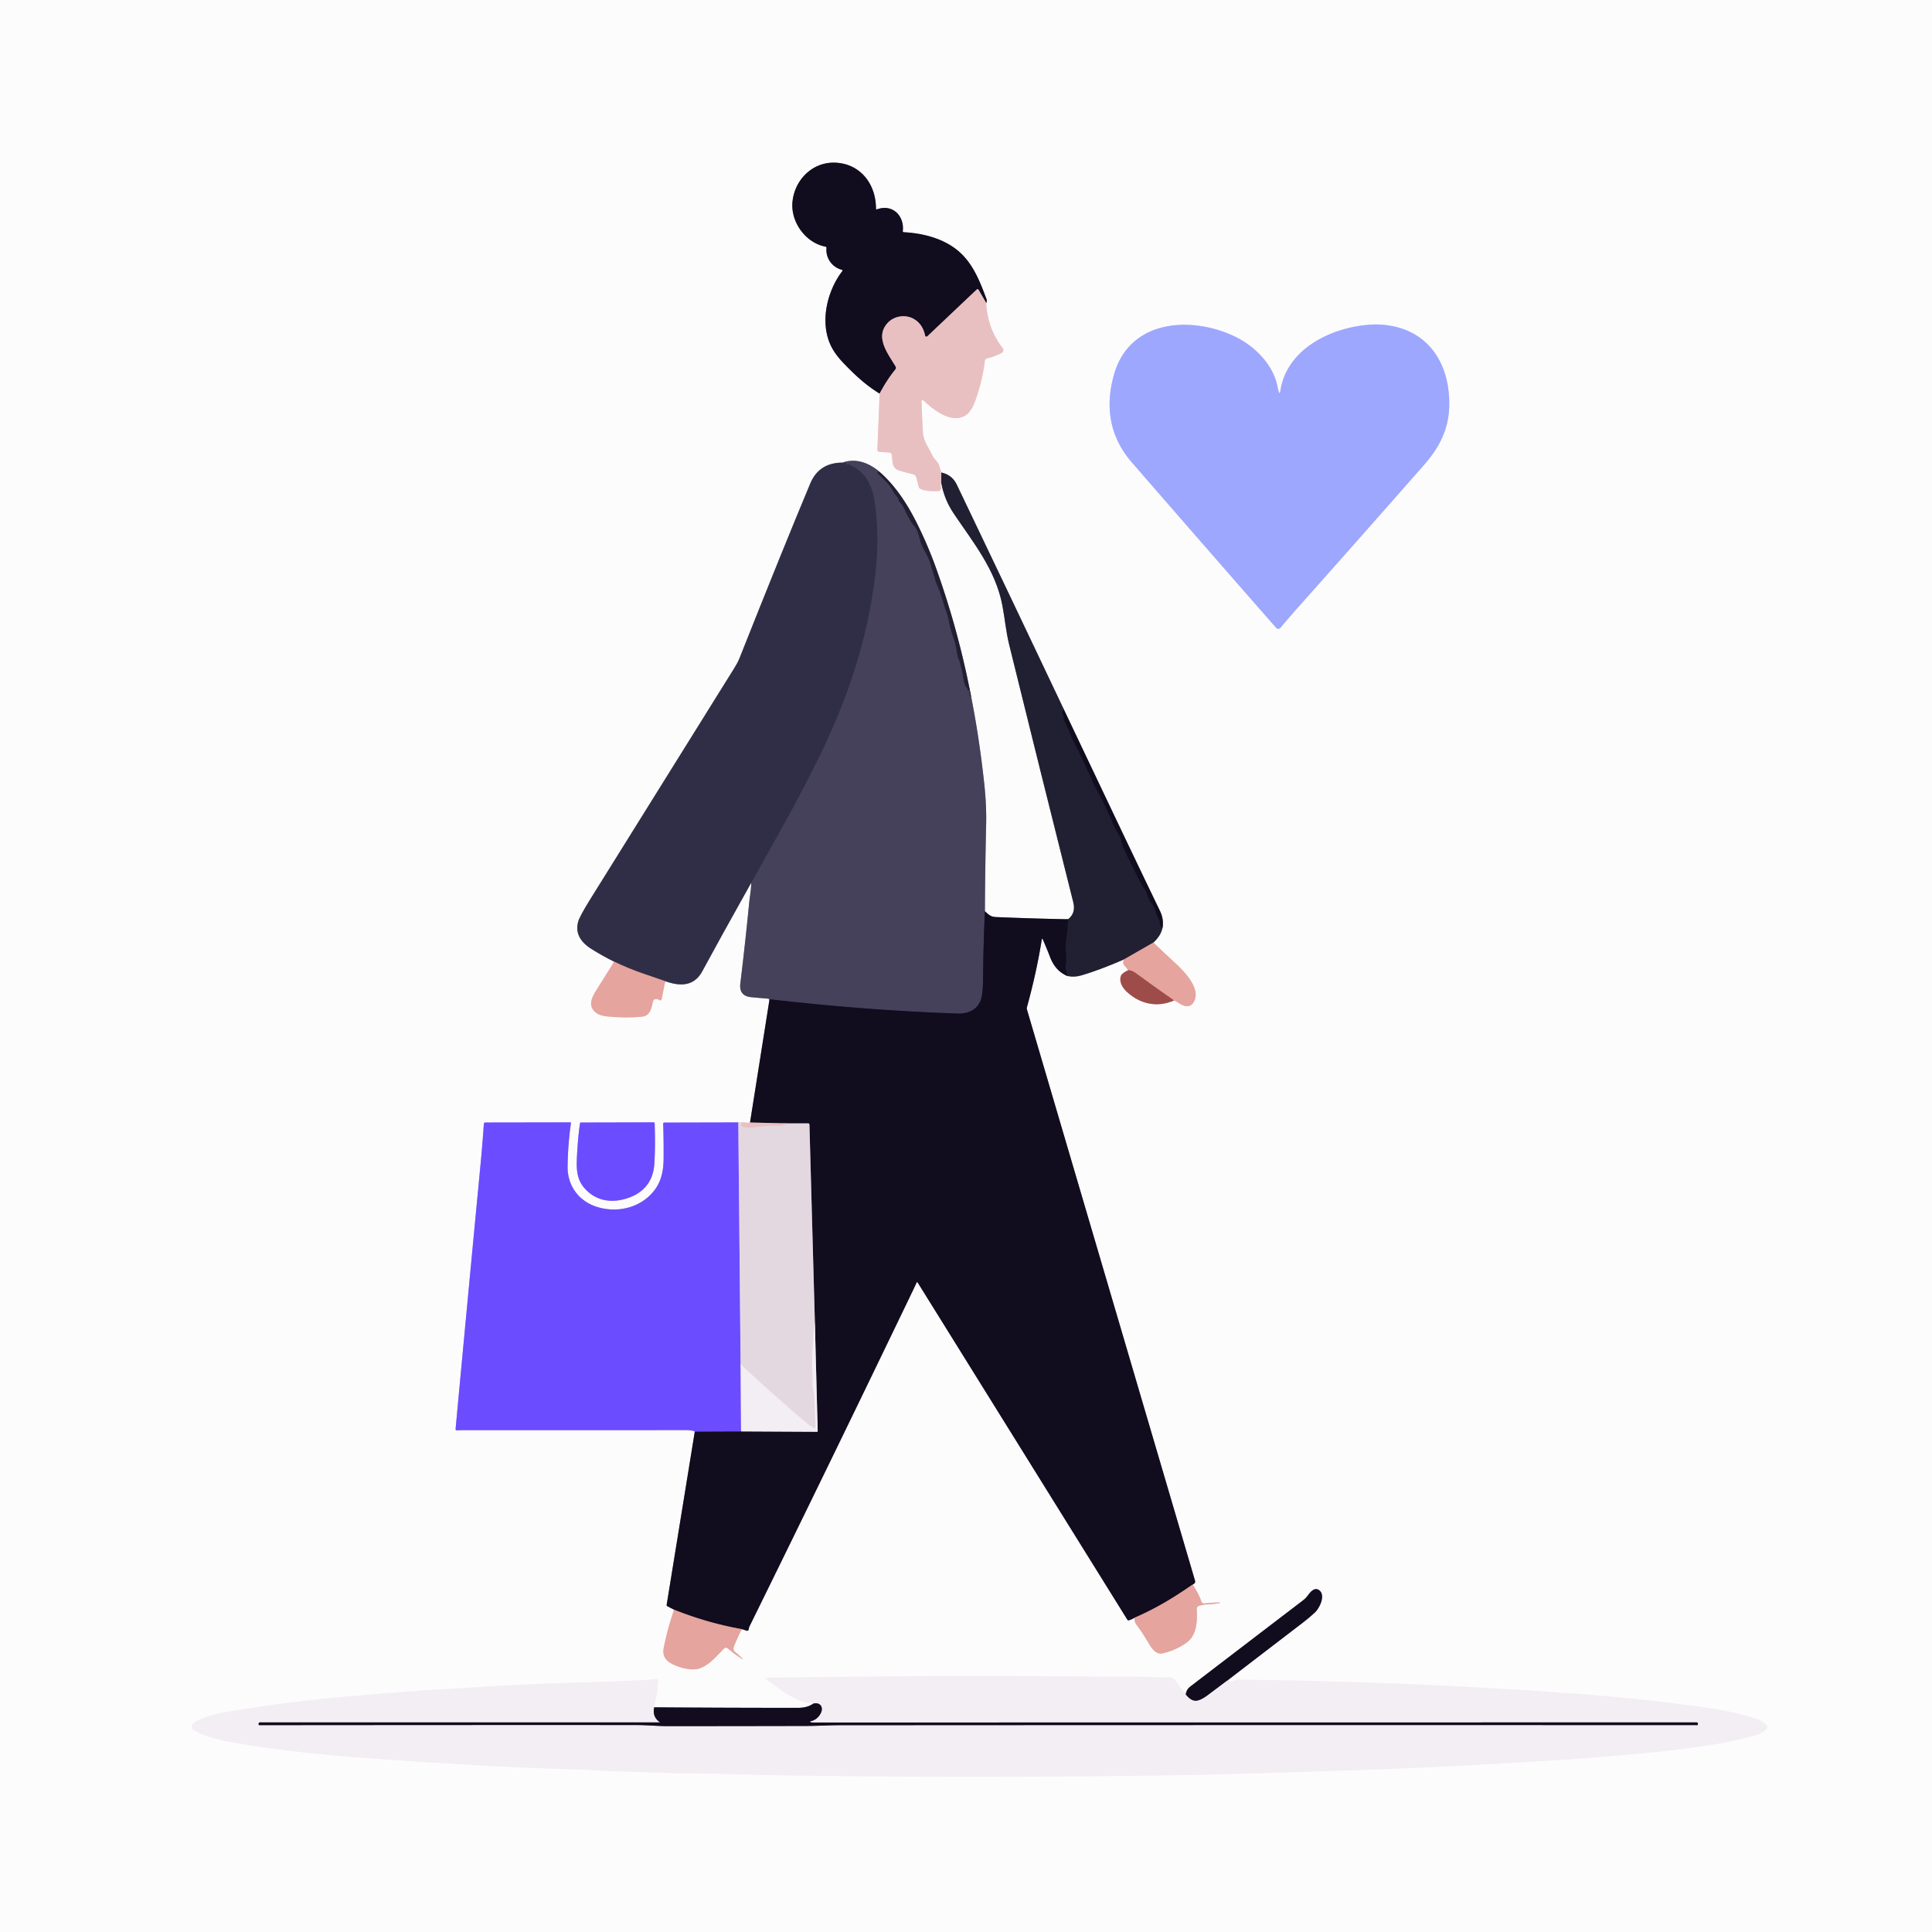 <?xml version="1.0" encoding="UTF-8" standalone="no"?>
<!DOCTYPE svg PUBLIC "-//W3C//DTD SVG 1.1//EN" "http://www.w3.org/Graphics/SVG/1.1/DTD/svg11.dtd">
<svg xmlns="http://www.w3.org/2000/svg" version="1.1" viewBox="0.00 0.00 1024.00 1024.00">
<g stroke-width="2.00" fill="none" stroke-linecap="butt">
<path stroke="#f3dedf" vector-effect="non-scaling-stroke" d="
  M 466.21 208.61
  L 465.03 238.33
  A 1.10 1.10 0.0 0 0 466.05 239.48
  L 471.42 239.88
  A 1.30 1.29 -3.5 0 1 472.60 240.92
  C 473.24 244.25 472.33 248.05 476.57 249.38
  Q 480.24 250.54 483.74 251.31
  A 2.61 2.61 0.0 0 1 485.71 253.23
  L 486.92 258.02
  Q 487.08 258.66 487.65 258.99
  C 490.10 260.43 495.18 260.47 497.54 260.25
  A 1.30 1.30 0.0 0 0 498.70 258.73
  Q 498.22 255.96 498.90 255.97"
/>
<path stroke="#8f8e97" vector-effect="non-scaling-stroke" d="
  M 498.90 255.97
  Q 500.47 264.67 505.41 272.05
  C 515.80 287.54 527.71 301.95 531.29 320.98
  C 532.69 328.40 533.20 334.85 534.89 341.71
  Q 550.59 405.46 568.87 478.26
  Q 570.30 483.98 566.10 487.22"
/>
<path stroke="#87848d" vector-effect="non-scaling-stroke" d="
  M 566.10 487.22
  Q 547.16 486.87 527.97 486.07
  Q 525.91 485.99 524.71 485.20
  Q 523.50 484.40 522.02 482.97"
/>
<path stroke="#a19fac" vector-effect="non-scaling-stroke" d="
  M 522.02 482.97
  Q 522.13 460.23 522.68 437.00
  Q 522.92 426.89 521.66 415.25
  Q 518.97 390.41 514.54 368.31"
/>
<path stroke="#8f8e97" vector-effect="non-scaling-stroke" d="
  M 514.54 368.31
  Q 507.92 334.00 496.20 301.30
  Q 491.96 289.45 486.40 278.17
  C 481.35 267.93 474.95 257.75 466.30 250.21"
/>
<path stroke="#a19fac" vector-effect="non-scaling-stroke" d="
  M 466.30 250.21
  C 460.97 245.53 453.70 242.56 446.72 245.19"
/>
<path stroke="#9795a2" vector-effect="non-scaling-stroke" d="
  M 446.72 245.19
  Q 434.11 245.16 429.47 256.24
  Q 414.88 291.11 391.99 348.77
  C 391.17 350.84 390.10 352.65 388.97 354.48
  Q 350.89 415.53 312.99 476.40
  Q 307.13 485.81 306.39 488.69
  Q 304.21 497.19 313.52 503.00
  Q 319.64 506.83 325.53 509.72"
/>
<path stroke="#f1d0cd" vector-effect="non-scaling-stroke" d="
  M 325.53 509.72
  Q 320.80 517.30 316.04 524.87
  C 313.46 528.98 311.46 533.29 315.93 536.80
  Q 317.95 538.37 321.96 538.76
  Q 332.03 539.71 340.28 538.87
  C 344.66 538.42 345.30 534.25 346.08 530.82
  C 346.48 529.08 348.37 529.34 349.54 530.04
  Q 350.48 530.60 350.69 529.53
  L 352.58 520.04"
/>
<path stroke="#9795a2" vector-effect="non-scaling-stroke" d="
  M 352.58 520.04
  C 360.40 522.85 367.86 522.92 372.25 514.76
  Q 381.24 498.09 398.19 467.84"
/>
<path stroke="#a19fac" vector-effect="non-scaling-stroke" d="
  M 398.19 467.84
  Q 398.10 470.53 397.76 473.13
  Q 397.15 477.75 397.09 478.40
  Q 394.91 500.62 392.39 521.26
  Q 391.59 527.89 398.16 528.53
  Q 402.45 528.95 407.10 529.31
  Q 407.49 529.34 407.66 529.70
  L 407.81 530.01"
/>
<path stroke="#87848d" vector-effect="non-scaling-stroke" d="
  M 407.81 530.01
  L 397.53 594.96"
/>
<path stroke="#f3dedf" vector-effect="non-scaling-stroke" d="
  M 397.53 594.96
  Q 396.42 595.21 394.54 594.87"
/>
<path stroke="#f1eaee" vector-effect="non-scaling-stroke" d="
  M 394.54 594.87
  L 391.31 594.90"
/>
<path stroke="#b5a4fe" vector-effect="non-scaling-stroke" d="
  M 391.31 594.90
  L 352.17 594.99
  Q 351.48 594.99 351.50 595.68
  Q 351.81 604.62 351.72 614.22
  C 351.66 622.21 349.80 628.67 343.91 634.09
  C 336.46 640.95 325.49 642.72 315.95 639.54
  C 306.46 636.37 300.71 628.12 300.84 618.34
  Q 301.01 606.22 302.61 595.34
  A 0.40 0.40 0.0 0 0 302.22 594.88
  L 257.23 594.95
  A 0.78 0.78 0.0 0 0 256.45 595.68
  Q 255.73 606.36 254.71 617.01
  Q 247.99 687.25 241.47 757.43
  A 0.63 0.63 0.0 0 0 242.13 758.12
  Q 244.37 758.00 246.75 758.00
  Q 305.25 758.00 363.75 757.99
  Q 366.84 757.99 368.26 758.76"
/>
<path stroke="#87848d" vector-effect="non-scaling-stroke" d="
  M 368.26 758.76
  L 353.35 850.56
  Q 353.26 851.08 353.73 851.33
  L 357.28 853.18"
/>
<path stroke="#f1d0cd" vector-effect="non-scaling-stroke" d="
  M 357.28 853.18
  Q 353.82 863.14 351.77 873.50
  Q 350.78 878.50 355.07 881.24
  C 358.97 883.73 366.38 885.86 370.91 884.25
  C 376.05 882.41 379.99 877.61 383.80 873.72
  A 1.35 1.34 41.9 0 1 385.62 873.63
  Q 389.33 876.70 393.29 879.32
  Q 394.11 879.87 393.45 879.14
  Q 391.54 877.05 389.52 875.46
  Q 388.21 874.44 389.16 872.21
  Q 392.03 865.47 393.22 863.47"
/>
<path stroke="#87848d" vector-effect="non-scaling-stroke" d="
  M 393.22 863.47
  L 395.78 864.30
  Q 396.28 864.46 396.61 864.05
  Q 396.83 863.78 396.86 863.41
  Q 396.94 862.64 397.30 861.90
  Q 438.88 777.46 484.25 683.17
  Q 485.04 681.53 485.79 679.81
  A 0.34 0.34 0.0 0 1 486.39 679.77
  L 597.53 858.47
  Q 597.80 858.91 598.30 858.78
  Q 599.86 858.38 601.29 857.45"
/>
<path stroke="#f1d0cd" vector-effect="non-scaling-stroke" d="
  M 601.29 857.45
  Q 601.15 859.62 602.63 861.55
  C 605.18 864.86 607.22 868.31 609.36 871.85
  C 610.77 874.18 613.02 876.94 615.94 876.34
  Q 622.73 874.93 628.64 870.85
  C 634.43 866.85 634.67 859.21 634.30 852.81
  A 1.64 1.64 0.0 0 1 635.43 851.16
  Q 637.51 850.49 639.50 850.40
  Q 643.07 850.24 646.44 849.68
  Q 646.59 849.66 646.57 849.52
  L 646.57 849.51
  Q 646.56 849.33 646.38 849.34
  Q 642.18 849.39 638.32 849.84
  A 1.49 1.48 77.2 0 1 636.74 848.84
  Q 635.18 844.27 632.06 839.88"
/>
<path stroke="#87848d" vector-effect="non-scaling-stroke" d="
  M 632.06 839.88
  Q 632.88 839.57 633.26 838.93
  Q 633.58 838.40 633.40 837.82
  Q 588.84 686.40 544.31 535.09
  Q 544.13 534.46 544.30 533.83
  Q 549.40 515.29 552.13 498.17
  Q 552.32 496.99 552.79 498.08
  Q 554.85 502.80 556.58 507.31
  Q 559.44 514.76 565.82 517.31"
/>
<path stroke="#8f8e97" vector-effect="non-scaling-stroke" d="
  M 565.82 517.31
  Q 569.44 518.04 573.00 517.01
  Q 582.58 514.23 595.63 508.56"
/>
<path stroke="#f1d0cd" vector-effect="non-scaling-stroke" d="
  M 595.63 508.56
  Q 595.02 510.70 595.65 511.39
  Q 596.86 512.72 598.01 514.21"
/>
<path stroke="#cea4a3" vector-effect="non-scaling-stroke" d="
  M 598.01 514.21
  Q 594.67 515.79 594.14 517.20
  C 592.97 520.37 595.02 523.64 597.31 525.75
  C 604.21 532.10 613.27 534.23 622.24 530.26"
/>
<path stroke="#f1d0cd" vector-effect="non-scaling-stroke" d="
  M 622.24 530.26
  Q 623.51 530.75 624.92 531.71
  C 627.75 533.63 631.07 534.41 632.94 530.69
  C 636.56 523.50 627.04 514.19 622.34 509.90
  Q 616.79 504.84 611.32 499.57"
/>
<path stroke="#8f8e97" vector-effect="non-scaling-stroke" d="
  M 611.32 499.57
  Q 615.11 496.13 616.06 492.11"
/>
<path stroke="#87848d" vector-effect="non-scaling-stroke" d="
  M 616.06 492.11
  Q 617.06 487.44 614.78 482.75
  Q 602.41 457.25 564.09 376.49"
/>
<path stroke="#8f8e97" vector-effect="non-scaling-stroke" d="
  M 564.09 376.49
  Q 535.73 316.62 507.12 256.88
  Q 504.64 251.68 498.93 250.45"
/>
<path stroke="#f3dedf" vector-effect="non-scaling-stroke" d="
  M 498.93 250.45
  Q 498.37 248.66 497.72 246.58
  C 497.11 244.63 495.13 243.42 494.23 241.45
  C 492.37 237.41 489.43 233.87 489.18 229.19
  Q 488.75 221.27 488.41 213.28
  Q 488.32 211.20 489.85 212.62
  C 493.74 216.25 499.87 221.09 505.51 221.56
  C 512.46 222.15 515.21 217.29 517.17 211.72
  Q 520.76 201.52 521.98 191.27
  A 1.57 1.55 87.4 0 1 523.18 189.94
  Q 527.09 189.06 530.91 187.05
  A 1.68 1.68 0.0 0 0 531.46 184.54
  Q 523.32 173.94 522.73 160.60"
/>
<path stroke="#87848d" vector-effect="non-scaling-stroke" d="
  M 522.73 160.60
  Q 523.17 159.35 522.90 158.62
  C 520.03 150.91 516.87 142.55 511.15 136.16
  C 503.13 127.20 490.80 123.73 479.02 123.08
  Q 478.44 123.05 478.50 122.47
  C 479.37 114.39 473.12 107.99 464.86 110.94
  Q 464.28 111.15 464.28 110.53
  C 464.27 97.62 456.17 87.00 443.14 86.24
  C 430.86 85.53 421.17 95.15 420.03 107.01
  C 419.01 117.75 427.04 128.72 437.52 130.74
  Q 438.12 130.86 438.06 131.47
  C 437.57 136.62 440.86 141.54 446.09 142.97
  Q 446.85 143.17 446.37 143.80
  C 438.17 154.55 434.38 171.24 440.58 183.62
  C 443.09 188.62 446.97 192.42 450.91 196.34
  Q 458.48 203.89 466.21 208.61"
/>
<path stroke="#7d6670" vector-effect="non-scaling-stroke" d="
  M 522.73 160.60
  L 518.66 153.60
  A 0.63 0.63 0.0 0 0 517.68 153.46
  L 491.51 178.24
  A 0.71 0.70 -27.8 0 1 490.33 177.88
  Q 489.07 171.76 484.29 169.02
  C 479.89 166.50 473.84 167.45 470.43 171.20
  C 463.54 178.79 470.72 187.55 474.68 194.23
  A 1.41 1.40 49.5 0 1 474.56 195.82
  Q 470.22 201.10 466.21 208.61"
/>
<path stroke="#85707a" vector-effect="non-scaling-stroke" d="
  M 498.93 250.45
  L 498.90 255.97"
/>
<path stroke="#191628" vector-effect="non-scaling-stroke" d="
  M 564.09 376.49
  Q 563.27 376.70 563.03 377.17
  Q 562.83 377.58 563.07 377.93
  Q 563.56 378.64 563.57 379.56
  Q 563.59 380.68 564.06 381.83
  Q 564.77 383.57 565.62 385.12
  Q 566.44 386.64 567.02 388.27
  Q 568.18 391.59 569.82 394.57
  Q 571.19 397.04 572.45 399.81
  Q 573.68 402.50 575.07 405.07
  C 575.46 405.80 575.50 406.60 575.92 407.35
  Q 577.44 410.08 578.52 412.85
  Q 579.61 415.63 581.14 418.35
  Q 584.61 424.51 587.13 430.24
  Q 588.29 432.87 589.56 435.46
  Q 589.79 435.94 589.77 436.48
  Q 589.75 437.05 590.29 437.23
  Q 591.57 440.11 593.04 442.47
  Q 594.06 444.12 594.33 445.74
  Q 594.62 447.52 595.40 449.24
  Q 598.75 456.63 604.35 467.42
  Q 605.29 469.25 606.50 470.91
  Q 607.76 472.64 608.29 474.76
  Q 608.80 476.78 610.13 478.41
  Q 611.97 480.67 612.72 483.58
  Q 613.24 485.60 614.36 487.48
  Q 614.63 487.95 614.66 488.49
  Q 614.78 490.38 616.06 492.11"
/>
<path stroke="#836268" vector-effect="non-scaling-stroke" d="
  M 611.32 499.57
  L 595.63 508.56"
/>
<path stroke="#191628" vector-effect="non-scaling-stroke" d="
  M 565.82 517.31
  Q 564.55 513.91 564.78 511.66
  Q 565.08 508.58 565.08 508.53
  Q 564.95 506.10 564.80 503.67
  Q 564.65 501.30 564.97 498.84
  Q 565.73 493.06 566.10 487.22"
/>
<path stroke="#c27874" vector-effect="non-scaling-stroke" d="
  M 622.24 530.26
  Q 611.61 522.84 601.68 515.57
  Q 600.06 514.38 598.01 514.21"
/>
<path stroke="#7b585e" vector-effect="non-scaling-stroke" d="
  M 632.06 839.88
  C 621.63 847.08 612.71 852.50 601.29 857.45"
/>
<path stroke="#7b585e" vector-effect="non-scaling-stroke" d="
  M 393.22 863.47
  Q 375.34 860.35 357.28 853.18"
/>
<path stroke="#3f2c8f" vector-effect="non-scaling-stroke" d="
  M 368.26 758.76
  L 392.78 758.67"
/>
<path stroke="#827d89" vector-effect="non-scaling-stroke" d="
  M 392.78 758.67
  L 433.07 758.88
  A 0.34 0.33 89.2 0 0 433.40 758.53
  L 431.91 701.16"
/>
<path stroke="#7b727f" vector-effect="non-scaling-stroke" d="
  M 431.91 701.16
  L 429.02 596.19
  Q 429.00 595.40 428.22 595.41
  L 417.61 595.43"
/>
<path stroke="#7d6670" vector-effect="non-scaling-stroke" d="
  M 417.61 595.43
  L 397.53 594.96"
/>
<path stroke="#333147" vector-effect="non-scaling-stroke" d="
  M 466.30 250.21
  Q 465.65 250.00 465.31 250.21
  A 0.43 0.43 0.0 0 0 465.25 250.89
  Q 467.78 253.23 470.29 255.95
  Q 472.05 257.84 473.07 259.85
  Q 474.09 261.86 475.66 263.53
  Q 476.11 264.00 476.18 264.65
  Q 476.27 265.55 477.11 266.39
  Q 478.62 267.91 479.60 270.33
  Q 480.22 271.86 480.67 272.63
  C 481.77 274.52 482.68 276.62 484.08 278.18
  Q 485.62 279.89 486.39 282.05
  Q 487.13 284.10 487.74 286.47
  Q 488.32 288.72 489.74 291.30
  Q 492.64 296.62 493.37 299.38
  Q 494.02 301.82 494.51 303.34
  Q 495.16 305.32 495.67 307.25
  C 496.22 309.30 497.17 310.95 497.87 312.93
  Q 499.33 317.04 500.51 321.10
  Q 500.76 321.95 501.04 322.69
  Q 502.47 326.56 503.22 330.40
  Q 503.95 334.15 505.49 338.44
  C 506.67 341.71 507.02 345.26 507.75 348.66
  Q 507.83 349.04 508.12 349.29
  Q 508.28 349.43 508.33 349.64
  Q 509.00 352.00 509.60 354.39
  Q 510.20 356.76 510.56 359.18
  Q 510.91 361.54 511.82 363.77
  Q 512.01 364.23 512.41 364.55
  Q 512.91 364.95 512.84 365.59
  Q 512.81 365.97 513.18 365.90
  Q 513.92 365.76 513.92 366.50
  Q 513.93 370.64 514.54 368.31"
/>
<path stroke="#2b273d" vector-effect="non-scaling-stroke" d="
  M 522.02 482.97
  Q 521.19 501.23 521.03 519.26
  Q 520.96 527.92 519.46 530.99
  Q 516.25 537.54 507.00 537.20
  Q 457.54 535.40 408.38 529.67
  Q 408.17 529.65 408.08 529.84
  Q 408.01 530.00 407.81 530.01"
/>
<path stroke="#3b3851" vector-effect="non-scaling-stroke" d="
  M 398.19 467.84
  C 410.78 445.43 423.58 422.93 434.87 399.71
  C 449.24 370.15 459.82 338.71 463.77 305.71
  Q 466.37 283.91 463.53 265.76
  Q 462.28 257.79 458.77 252.95
  Q 456.61 249.97 452.15 247.19
  Q 452.00 247.09 451.82 247.13
  Q 451.66 247.16 451.48 247.12
  Q 451.32 247.09 451.23 246.97
  Q 450.54 246.08 449.40 246.23
  Q 448.63 246.33 448.31 245.66
  Q 448.11 245.23 447.65 245.22
  L 446.72 245.19"
/>
<path stroke="#a892f0" vector-effect="non-scaling-stroke" d="
  M 391.31 594.90
  L 392.53 723.17"
/>
<path stroke="#b09df9" vector-effect="non-scaling-stroke" d="
  M 392.53 723.17
  L 392.78 758.67"
/>
<path stroke="#e7ccd1" vector-effect="non-scaling-stroke" d="
  M 394.54 594.87
  Q 393.38 594.70 392.98 595.53
  A 1.17 1.17 0.0 0 0 393.71 597.17
  Q 396.52 597.98 399.28 597.55
  Q 406.66 596.41 413.25 596.68
  Q 414.61 596.74 417.61 595.43"
/>
<path stroke="#ece3ea" vector-effect="non-scaling-stroke" d="
  M 431.91 701.16
  Q 431.03 707.19 430.54 718.50
  Q 430.29 724.47 430.64 728.39
  Q 430.81 730.31 430.71 732.10
  Q 430.60 734.18 430.99 736.02
  Q 431.58 738.85 431.67 741.33
  Q 431.92 748.35 432.28 756.15
  A 0.73 0.73 0.0 0 1 431.16 756.81
  Q 428.71 755.28 426.70 753.57
  Q 409.33 738.79 392.53 723.17"
/>
<path stroke="#8b6973" vector-effect="non-scaling-stroke" d="
  M 352.58 520.04
  Q 346.95 518.12 340.93 516.05
  Q 333.36 513.46 325.53 509.72"
/>
<path stroke="#cdd2fd" vector-effect="non-scaling-stroke" d="
  M 677.67 207.31
  Q 677.35 206.18 677.13 205.04
  C 674.91 193.22 664.93 183.35 654.40 178.32
  C 631.59 167.45 599.06 169.16 590.58 198.09
  C 585.63 214.97 587.90 231.25 599.81 244.97
  Q 637.86 288.81 676.40 332.77
  A 1.47 1.47 0.0 0 0 678.63 332.75
  Q 683.97 326.41 691.19 318.31
  Q 722.58 283.07 754.70 246.49
  C 762.95 237.09 768.04 227.38 768.13 214.36
  C 768.29 193.01 757.49 175.28 735.00 172.36
  Q 730.84 171.82 726.93 172.04
  C 706.49 173.20 681.99 184.44 678.61 207.25
  Q 678.28 209.45 677.67 207.31"
/>
<path stroke="#b5a4fe" vector-effect="non-scaling-stroke" d="
  M 330.49 635.67
  C 339.99 633.29 346.15 627.17 346.81 616.95
  Q 347.43 607.23 346.97 595.31
  Q 346.95 594.87 346.51 594.87
  L 307.82 594.96
  Q 307.48 594.96 307.43 595.29
  Q 306.51 601.55 306.11 607.90
  C 305.50 617.69 304.58 624.80 310.87 630.92
  C 316.23 636.14 323.12 637.51 330.49 635.67"
/>
<path stroke="#f8f5f8" vector-effect="non-scaling-stroke" d="
  M 628.49 898.21
  Q 625.76 894.79 623.29 891.01
  C 621.15 887.73 617.98 889.30 614.91 889.11
  C 605.25 888.49 592.77 888.78 586.04 888.70
  Q 541.40 888.18 496.75 888.31
  Q 490.25 888.33 483.75 888.40
  Q 445.62 888.76 407.50 889.20
  Q 407.08 889.20 406.67 889.21
  Q 405.15 889.23 406.37 890.14
  C 412.57 894.78 417.71 899.14 425.18 901.78
  Q 427.74 902.68 428.88 902.39
  Q 430.94 901.86 431.07 902.96"
/>
<path stroke="#87848d" vector-effect="non-scaling-stroke" d="
  M 431.07 902.96
  Q 427.92 905.19 423.00 905.19
  Q 385.25 905.20 346.72 904.91"
/>
<path stroke="#f8f5f8" vector-effect="non-scaling-stroke" d="
  M 346.72 904.91
  Q 347.07 902.85 347.60 900.62
  Q 348.18 898.19 348.35 896.31
  Q 348.59 893.78 348.76 891.07
  Q 348.85 889.74 347.54 889.94
  Q 345.76 890.21 344.00 890.30
  Q 325.11 891.32 304.72 891.84
  C 280.66 892.45 256.69 894.03 232.13 895.49
  Q 222.00 896.09 212.03 896.88
  Q 187.79 898.80 173.17 900.22
  Q 149.12 902.56 119.07 907.54
  Q 112.31 908.66 105.36 911.60
  Q 103.20 912.50 102.02 914.10
  A 2.00 1.99 -57.6 0 0 102.68 917.05
  Q 110.06 921.01 120.33 922.94
  Q 137.37 926.14 156.39 928.29
  Q 175.32 930.43 193.72 931.77
  C 234.15 934.70 270.48 936.91 309.25 937.96
  C 315.17 938.12 321.04 938.75 326.94 938.86
  C 340.14 939.09 352.77 939.85 365.69 939.93
  C 380.84 940.02 397.08 940.70 412.25 940.94
  Q 521.01 942.60 629.75 940.80
  Q 638.86 940.65 649.75 940.34
  Q 679.05 939.51 707.01 938.64
  Q 751.61 937.24 798.49 934.53
  Q 812.55 933.72 827.99 932.74
  Q 851.98 931.22 878.74 928.48
  Q 895.12 926.80 910.03 924.30
  Q 920.27 922.59 930.22 919.80
  Q 933.27 918.94 935.99 916.76
  A 1.75 1.75 0.0 0 0 936.11 914.14
  Q 934.14 912.21 931.67 911.32
  C 921.88 907.80 911.13 906.04 900.81 904.61
  Q 870.10 900.37 841.00 898.15
  Q 750.00 891.24 658.75 890.29
  Q 657.42 890.28 656.07 890.31
  Q 655.12 890.33 653.53 890.94
  Q 651.66 891.64 650.42 890.79"
/>
<path stroke="#87848d" vector-effect="non-scaling-stroke" d="
  M 650.42 890.79
  Q 670.63 875.23 690.69 859.91
  Q 693.93 857.44 696.94 854.63
  C 699.44 852.31 702.89 845.26 698.98 842.70
  C 696.44 841.04 694.10 844.35 692.88 846.01
  Q 692.02 847.17 690.73 848.15
  Q 661.24 870.62 630.90 893.89
  Q 628.70 895.58 628.49 898.21"
/>
<path stroke="#827d89" vector-effect="non-scaling-stroke" d="
  M 650.42 890.79
  Q 645.31 894.66 639.95 898.65
  Q 636.57 901.16 634.25 901.46
  Q 631.41 901.82 628.49 898.21"
/>
<path stroke="#827d89" vector-effect="non-scaling-stroke" d="
  M 346.72 904.91
  Q 345.73 909.86 349.42 912.56
  Q 349.92 912.93 349.30 912.93
  L 137.81 912.91
  Q 137.10 912.90 137.10 913.61
  L 137.10 913.98
  Q 137.09 914.38 137.49 914.37
  Q 292.06 914.24 337.75 914.32
  C 342.69 914.33 348.78 914.90 354.08 914.89
  Q 391.18 914.88 427.50 914.79
  C 432.80 914.78 439.50 914.41 445.50 914.40
  Q 677.19 914.26 899.41 914.35
  Q 900.00 914.35 899.93 913.76
  L 899.88 913.41
  A 0.56 0.55 86.5 0 0 899.33 912.92
  Q 664.98 912.94 430.68 912.97
  Q 430.12 912.97 429.60 912.76
  Q 428.93 912.48 429.64 912.31
  Q 433.46 911.39 435.15 907.75
  C 436.55 904.76 434.58 902.03 431.07 902.96"
/>
</g>
<path fill="#fdfcfc" d="
  M 0.00 0.00
  L 1024.00 0.00
  L 1024.00 1024.00
  L 0.00 1024.00
  L 0.00 0.00
  Z
  M 466.21 208.61
  L 465.03 238.33
  A 1.10 1.10 0.0 0 0 466.05 239.48
  L 471.42 239.88
  A 1.30 1.29 -3.5 0 1 472.60 240.92
  C 473.24 244.25 472.33 248.05 476.57 249.38
  Q 480.24 250.54 483.74 251.31
  A 2.61 2.61 0.0 0 1 485.71 253.23
  L 486.92 258.02
  Q 487.08 258.66 487.65 258.99
  C 490.10 260.43 495.18 260.47 497.54 260.25
  A 1.30 1.30 0.0 0 0 498.70 258.73
  Q 498.22 255.96 498.90 255.97
  Q 500.47 264.67 505.41 272.05
  C 515.80 287.54 527.71 301.95 531.29 320.98
  C 532.69 328.40 533.20 334.85 534.89 341.71
  Q 550.59 405.46 568.87 478.26
  Q 570.30 483.98 566.10 487.22
  Q 547.16 486.87 527.97 486.07
  Q 525.91 485.99 524.71 485.20
  Q 523.50 484.40 522.02 482.97
  Q 522.13 460.23 522.68 437.00
  Q 522.92 426.89 521.66 415.25
  Q 518.97 390.41 514.54 368.31
  Q 507.92 334.00 496.20 301.30
  Q 491.96 289.45 486.40 278.17
  C 481.35 267.93 474.95 257.75 466.30 250.21
  C 460.97 245.53 453.70 242.56 446.72 245.19
  Q 434.11 245.16 429.47 256.24
  Q 414.88 291.11 391.99 348.77
  C 391.17 350.84 390.10 352.65 388.97 354.48
  Q 350.89 415.53 312.99 476.40
  Q 307.13 485.81 306.39 488.69
  Q 304.21 497.19 313.52 503.00
  Q 319.64 506.83 325.53 509.72
  Q 320.80 517.30 316.04 524.87
  C 313.46 528.98 311.46 533.29 315.93 536.80
  Q 317.95 538.37 321.96 538.76
  Q 332.03 539.71 340.28 538.87
  C 344.66 538.42 345.30 534.25 346.08 530.82
  C 346.48 529.08 348.37 529.34 349.54 530.04
  Q 350.48 530.60 350.69 529.53
  L 352.58 520.04
  C 360.40 522.85 367.86 522.92 372.25 514.76
  Q 381.24 498.09 398.19 467.84
  Q 398.10 470.53 397.76 473.13
  Q 397.15 477.75 397.09 478.40
  Q 394.91 500.62 392.39 521.26
  Q 391.59 527.89 398.16 528.53
  Q 402.45 528.95 407.10 529.31
  Q 407.49 529.34 407.66 529.70
  L 407.81 530.01
  L 397.53 594.96
  Q 396.42 595.21 394.54 594.87
  L 391.31 594.90
  L 352.17 594.99
  Q 351.48 594.99 351.50 595.68
  Q 351.81 604.62 351.72 614.22
  C 351.66 622.21 349.80 628.67 343.91 634.09
  C 336.46 640.95 325.49 642.72 315.95 639.54
  C 306.46 636.37 300.71 628.12 300.84 618.34
  Q 301.01 606.22 302.61 595.34
  A 0.40 0.40 0.0 0 0 302.22 594.88
  L 257.23 594.95
  A 0.78 0.78 0.0 0 0 256.45 595.68
  Q 255.73 606.36 254.71 617.01
  Q 247.99 687.25 241.47 757.43
  A 0.63 0.63 0.0 0 0 242.13 758.12
  Q 244.37 758.00 246.75 758.00
  Q 305.25 758.00 363.75 757.99
  Q 366.84 757.99 368.26 758.76
  L 353.35 850.56
  Q 353.26 851.08 353.73 851.33
  L 357.28 853.18
  Q 353.82 863.14 351.77 873.50
  Q 350.78 878.50 355.07 881.24
  C 358.97 883.73 366.38 885.86 370.91 884.25
  C 376.05 882.41 379.99 877.61 383.80 873.72
  A 1.35 1.34 41.9 0 1 385.62 873.63
  Q 389.33 876.70 393.29 879.32
  Q 394.11 879.87 393.45 879.14
  Q 391.54 877.05 389.52 875.46
  Q 388.21 874.44 389.16 872.21
  Q 392.03 865.47 393.22 863.47
  L 395.78 864.30
  Q 396.28 864.46 396.61 864.05
  Q 396.83 863.78 396.86 863.41
  Q 396.94 862.64 397.30 861.90
  Q 438.88 777.46 484.25 683.17
  Q 485.04 681.53 485.79 679.81
  A 0.34 0.34 0.0 0 1 486.39 679.77
  L 597.53 858.47
  Q 597.80 858.91 598.30 858.78
  Q 599.86 858.38 601.29 857.45
  Q 601.15 859.62 602.63 861.55
  C 605.18 864.86 607.22 868.31 609.36 871.85
  C 610.77 874.18 613.02 876.94 615.94 876.34
  Q 622.73 874.93 628.64 870.85
  C 634.43 866.85 634.67 859.21 634.30 852.81
  A 1.64 1.64 0.0 0 1 635.43 851.16
  Q 637.51 850.49 639.50 850.40
  Q 643.07 850.24 646.44 849.68
  Q 646.59 849.66 646.57 849.52
  L 646.57 849.51
  Q 646.56 849.33 646.38 849.34
  Q 642.18 849.39 638.32 849.84
  A 1.49 1.48 77.2 0 1 636.74 848.84
  Q 635.18 844.27 632.06 839.88
  Q 632.88 839.57 633.26 838.93
  Q 633.58 838.40 633.40 837.82
  Q 588.84 686.40 544.31 535.09
  Q 544.13 534.46 544.30 533.83
  Q 549.40 515.29 552.13 498.17
  Q 552.32 496.99 552.79 498.08
  Q 554.85 502.80 556.58 507.31
  Q 559.44 514.76 565.82 517.31
  Q 569.44 518.04 573.00 517.01
  Q 582.58 514.23 595.63 508.56
  Q 595.02 510.70 595.65 511.39
  Q 596.86 512.72 598.01 514.21
  Q 594.67 515.79 594.14 517.20
  C 592.97 520.37 595.02 523.64 597.31 525.75
  C 604.21 532.10 613.27 534.23 622.24 530.26
  Q 623.51 530.75 624.92 531.71
  C 627.75 533.63 631.07 534.41 632.94 530.69
  C 636.56 523.50 627.04 514.19 622.34 509.90
  Q 616.79 504.84 611.32 499.57
  Q 615.11 496.13 616.06 492.11
  Q 617.06 487.44 614.78 482.75
  Q 602.41 457.25 564.09 376.49
  Q 535.73 316.62 507.12 256.88
  Q 504.64 251.68 498.93 250.45
  Q 498.37 248.66 497.72 246.58
  C 497.11 244.63 495.13 243.42 494.23 241.45
  C 492.37 237.41 489.43 233.87 489.18 229.19
  Q 488.75 221.27 488.41 213.28
  Q 488.32 211.20 489.85 212.62
  C 493.74 216.25 499.87 221.09 505.51 221.56
  C 512.46 222.15 515.21 217.29 517.17 211.72
  Q 520.76 201.52 521.98 191.27
  A 1.57 1.55 87.4 0 1 523.18 189.94
  Q 527.09 189.06 530.91 187.05
  A 1.68 1.68 0.0 0 0 531.46 184.54
  Q 523.32 173.94 522.73 160.60
  Q 523.17 159.35 522.90 158.62
  C 520.03 150.91 516.87 142.55 511.15 136.16
  C 503.13 127.20 490.80 123.73 479.02 123.08
  Q 478.44 123.05 478.50 122.47
  C 479.37 114.39 473.12 107.99 464.86 110.94
  Q 464.28 111.15 464.28 110.53
  C 464.27 97.62 456.17 87.00 443.14 86.24
  C 430.86 85.53 421.17 95.15 420.03 107.01
  C 419.01 117.75 427.04 128.72 437.52 130.74
  Q 438.12 130.86 438.06 131.47
  C 437.57 136.62 440.86 141.54 446.09 142.97
  Q 446.85 143.17 446.37 143.80
  C 438.17 154.55 434.38 171.24 440.58 183.62
  C 443.09 188.62 446.97 192.42 450.91 196.34
  Q 458.48 203.89 466.21 208.61
  Z
  M 677.67 207.31
  Q 677.35 206.18 677.13 205.04
  C 674.91 193.22 664.93 183.35 654.40 178.32
  C 631.59 167.45 599.06 169.16 590.58 198.09
  C 585.63 214.97 587.90 231.25 599.81 244.97
  Q 637.86 288.81 676.40 332.77
  A 1.47 1.47 0.0 0 0 678.63 332.75
  Q 683.97 326.41 691.19 318.31
  Q 722.58 283.07 754.70 246.49
  C 762.95 237.09 768.04 227.38 768.13 214.36
  C 768.29 193.01 757.49 175.28 735.00 172.36
  Q 730.84 171.82 726.93 172.04
  C 706.49 173.20 681.99 184.44 678.61 207.25
  Q 678.28 209.45 677.67 207.31
  Z
  M 330.49 635.67
  C 339.99 633.29 346.15 627.17 346.81 616.95
  Q 347.43 607.23 346.97 595.31
  Q 346.95 594.87 346.51 594.87
  L 307.82 594.96
  Q 307.48 594.96 307.43 595.29
  Q 306.51 601.55 306.11 607.90
  C 305.50 617.69 304.58 624.80 310.87 630.92
  C 316.23 636.14 323.12 637.51 330.49 635.67
  Z
  M 628.49 898.21
  Q 625.76 894.79 623.29 891.01
  C 621.15 887.73 617.98 889.30 614.91 889.11
  C 605.25 888.49 592.77 888.78 586.04 888.70
  Q 541.40 888.18 496.75 888.31
  Q 490.25 888.33 483.75 888.40
  Q 445.62 888.76 407.50 889.20
  Q 407.08 889.20 406.67 889.21
  Q 405.15 889.23 406.37 890.14
  C 412.57 894.78 417.71 899.14 425.18 901.78
  Q 427.74 902.68 428.88 902.39
  Q 430.94 901.86 431.07 902.96
  Q 427.92 905.19 423.00 905.19
  Q 385.25 905.20 346.72 904.91
  Q 347.07 902.85 347.60 900.62
  Q 348.18 898.19 348.35 896.31
  Q 348.59 893.78 348.76 891.07
  Q 348.85 889.74 347.54 889.94
  Q 345.76 890.21 344.00 890.30
  Q 325.11 891.32 304.72 891.84
  C 280.66 892.45 256.69 894.03 232.13 895.49
  Q 222.00 896.09 212.03 896.88
  Q 187.79 898.80 173.17 900.22
  Q 149.12 902.56 119.07 907.54
  Q 112.31 908.66 105.36 911.60
  Q 103.20 912.50 102.02 914.10
  A 2.00 1.99 -57.6 0 0 102.68 917.05
  Q 110.06 921.01 120.33 922.94
  Q 137.37 926.14 156.39 928.29
  Q 175.32 930.43 193.72 931.77
  C 234.15 934.70 270.48 936.91 309.25 937.96
  C 315.17 938.12 321.04 938.75 326.94 938.86
  C 340.14 939.09 352.77 939.85 365.69 939.93
  C 380.84 940.02 397.08 940.70 412.25 940.94
  Q 521.01 942.60 629.75 940.80
  Q 638.86 940.65 649.75 940.34
  Q 679.05 939.51 707.01 938.64
  Q 751.61 937.24 798.49 934.53
  Q 812.55 933.72 827.99 932.74
  Q 851.98 931.22 878.74 928.48
  Q 895.12 926.80 910.03 924.30
  Q 920.27 922.59 930.22 919.80
  Q 933.27 918.94 935.99 916.76
  A 1.75 1.75 0.0 0 0 936.11 914.14
  Q 934.14 912.21 931.67 911.32
  C 921.88 907.80 911.13 906.04 900.81 904.61
  Q 870.10 900.37 841.00 898.15
  Q 750.00 891.24 658.75 890.29
  Q 657.42 890.28 656.07 890.31
  Q 655.12 890.33 653.53 890.94
  Q 651.66 891.64 650.42 890.79
  Q 670.63 875.23 690.69 859.91
  Q 693.93 857.44 696.94 854.63
  C 699.44 852.31 702.89 845.26 698.98 842.70
  C 696.44 841.04 694.10 844.35 692.88 846.01
  Q 692.02 847.17 690.73 848.15
  Q 661.24 870.62 630.90 893.89
  Q 628.70 895.58 628.49 898.21
  Z"
/>
<path fill="#110c1e" d="
  M 522.73 160.60
  L 518.66 153.60
  A 0.63 0.63 0.0 0 0 517.68 153.46
  L 491.51 178.24
  A 0.71 0.70 -27.8 0 1 490.33 177.88
  Q 489.07 171.76 484.29 169.02
  C 479.89 166.50 473.84 167.45 470.43 171.20
  C 463.54 178.79 470.72 187.55 474.68 194.23
  A 1.41 1.40 49.5 0 1 474.56 195.82
  Q 470.22 201.10 466.21 208.61
  Q 458.48 203.89 450.91 196.34
  C 446.97 192.42 443.09 188.62 440.58 183.62
  C 434.38 171.24 438.17 154.55 446.37 143.80
  Q 446.85 143.17 446.09 142.97
  C 440.86 141.54 437.57 136.62 438.06 131.47
  Q 438.12 130.86 437.52 130.74
  C 427.04 128.72 419.01 117.75 420.03 107.01
  C 421.17 95.15 430.86 85.53 443.14 86.24
  C 456.17 87.00 464.27 97.62 464.28 110.53
  Q 464.28 111.15 464.86 110.94
  C 473.12 107.99 479.37 114.39 478.50 122.47
  Q 478.44 123.05 479.02 123.08
  C 490.80 123.73 503.13 127.20 511.15 136.16
  C 516.87 142.55 520.03 150.91 522.90 158.62
  Q 523.17 159.35 522.73 160.60
  Z"
/>
<path fill="#e9c0c1" d="
  M 522.73 160.60
  Q 523.32 173.94 531.46 184.54
  A 1.68 1.68 0.0 0 1 530.91 187.05
  Q 527.09 189.06 523.18 189.94
  A 1.57 1.55 87.4 0 0 521.98 191.27
  Q 520.76 201.52 517.17 211.72
  C 515.21 217.29 512.46 222.15 505.51 221.56
  C 499.87 221.09 493.74 216.25 489.85 212.62
  Q 488.32 211.20 488.41 213.28
  Q 488.75 221.27 489.18 229.19
  C 489.43 233.87 492.37 237.41 494.23 241.45
  C 495.13 243.42 497.11 244.63 497.72 246.58
  Q 498.37 248.66 498.93 250.45
  L 498.90 255.97
  Q 498.22 255.96 498.70 258.73
  A 1.30 1.30 0.0 0 1 497.54 260.25
  C 495.18 260.47 490.10 260.43 487.65 258.99
  Q 487.08 258.66 486.92 258.02
  L 485.71 253.23
  A 2.61 2.61 0.0 0 0 483.74 251.31
  Q 480.24 250.54 476.57 249.38
  C 472.33 248.05 473.24 244.25 472.60 240.92
  A 1.30 1.29 -3.5 0 0 471.42 239.88
  L 466.05 239.48
  A 1.10 1.10 0.0 0 1 465.03 238.33
  L 466.21 208.61
  Q 470.22 201.10 474.56 195.82
  A 1.41 1.40 49.5 0 0 474.68 194.23
  C 470.72 187.55 463.54 178.79 470.43 171.20
  C 473.84 167.45 479.89 166.50 484.29 169.02
  Q 489.07 171.76 490.33 177.88
  A 0.71 0.70 -27.8 0 0 491.51 178.24
  L 517.68 153.46
  A 0.63 0.63 0.0 0 1 518.66 153.60
  L 522.73 160.60
  Z"
/>
<path fill="#9da7fe" d="
  M 677.67 207.31
  Q 678.28 209.45 678.61 207.25
  C 681.99 184.44 706.49 173.20 726.93 172.04
  Q 730.84 171.82 735.00 172.36
  C 757.49 175.28 768.29 193.01 768.13 214.36
  C 768.04 227.38 762.95 237.09 754.70 246.49
  Q 722.58 283.07 691.19 318.31
  Q 683.97 326.41 678.63 332.75
  A 1.47 1.47 0.0 0 1 676.40 332.77
  Q 637.86 288.81 599.81 244.97
  C 587.90 231.25 585.63 214.97 590.58 198.09
  C 599.06 169.16 631.59 167.45 654.40 178.32
  C 664.93 183.35 674.91 193.22 677.13 205.04
  Q 677.35 206.18 677.67 207.31
  Z"
/>
<path fill="#45415b" d="
  M 466.30 250.21
  Q 465.65 250.00 465.31 250.21
  A 0.43 0.43 0.0 0 0 465.25 250.89
  Q 467.78 253.23 470.29 255.95
  Q 472.05 257.84 473.07 259.85
  Q 474.09 261.86 475.66 263.53
  Q 476.11 264.00 476.18 264.65
  Q 476.27 265.55 477.11 266.39
  Q 478.62 267.91 479.60 270.33
  Q 480.22 271.86 480.67 272.63
  C 481.77 274.52 482.68 276.62 484.08 278.18
  Q 485.62 279.89 486.39 282.05
  Q 487.13 284.10 487.74 286.47
  Q 488.32 288.72 489.74 291.30
  Q 492.64 296.62 493.37 299.38
  Q 494.02 301.82 494.51 303.34
  Q 495.16 305.32 495.67 307.25
  C 496.22 309.30 497.17 310.95 497.87 312.93
  Q 499.33 317.04 500.51 321.10
  Q 500.76 321.95 501.04 322.69
  Q 502.47 326.56 503.22 330.40
  Q 503.95 334.15 505.49 338.44
  C 506.67 341.71 507.02 345.26 507.75 348.66
  Q 507.83 349.04 508.12 349.29
  Q 508.28 349.43 508.33 349.64
  Q 509.00 352.00 509.60 354.39
  Q 510.20 356.76 510.56 359.18
  Q 510.91 361.54 511.82 363.77
  Q 512.01 364.23 512.41 364.55
  Q 512.91 364.95 512.84 365.59
  Q 512.81 365.97 513.18 365.90
  Q 513.92 365.76 513.92 366.50
  Q 513.93 370.64 514.54 368.31
  Q 518.97 390.41 521.66 415.25
  Q 522.92 426.89 522.68 437.00
  Q 522.13 460.23 522.02 482.97
  Q 521.19 501.23 521.03 519.26
  Q 520.96 527.92 519.46 530.99
  Q 516.25 537.54 507.00 537.20
  Q 457.54 535.40 408.38 529.67
  Q 408.17 529.65 408.08 529.84
  Q 408.01 530.00 407.81 530.01
  L 407.66 529.70
  Q 407.49 529.34 407.10 529.31
  Q 402.45 528.95 398.16 528.53
  Q 391.59 527.89 392.39 521.26
  Q 394.91 500.62 397.09 478.40
  Q 397.15 477.75 397.76 473.13
  Q 398.10 470.53 398.19 467.84
  C 410.78 445.43 423.58 422.93 434.87 399.71
  C 449.24 370.15 459.82 338.71 463.77 305.71
  Q 466.37 283.91 463.53 265.76
  Q 462.28 257.79 458.77 252.95
  Q 456.61 249.97 452.15 247.19
  Q 452.00 247.09 451.82 247.13
  Q 451.66 247.16 451.48 247.12
  Q 451.32 247.09 451.23 246.97
  Q 450.54 246.08 449.40 246.23
  Q 448.63 246.33 448.31 245.66
  Q 448.11 245.23 447.65 245.22
  L 446.72 245.19
  C 453.70 242.56 460.97 245.53 466.30 250.21
  Z"
/>
<path fill="#302e47" d="
  M 446.72 245.19
  L 447.65 245.22
  Q 448.11 245.23 448.31 245.66
  Q 448.63 246.33 449.40 246.23
  Q 450.54 246.08 451.23 246.97
  Q 451.32 247.09 451.48 247.12
  Q 451.66 247.16 451.82 247.13
  Q 452.00 247.09 452.15 247.19
  Q 456.61 249.97 458.77 252.95
  Q 462.28 257.79 463.53 265.76
  Q 466.37 283.91 463.77 305.71
  C 459.82 338.71 449.24 370.15 434.87 399.71
  C 423.58 422.93 410.78 445.43 398.19 467.84
  Q 381.24 498.09 372.25 514.76
  C 367.86 522.92 360.40 522.85 352.58 520.04
  Q 346.95 518.12 340.93 516.05
  Q 333.36 513.46 325.53 509.72
  Q 319.64 506.83 313.52 503.00
  Q 304.21 497.19 306.39 488.69
  Q 307.13 485.81 312.99 476.40
  Q 350.89 415.53 388.97 354.48
  C 390.10 352.65 391.17 350.84 391.99 348.77
  Q 414.88 291.11 429.47 256.24
  Q 434.11 245.16 446.72 245.19
  Z"
/>
<path fill="#202032" d="
  M 466.30 250.21
  C 474.95 257.75 481.35 267.93 486.40 278.17
  Q 491.96 289.45 496.20 301.30
  Q 507.92 334.00 514.54 368.31
  Q 513.93 370.64 513.92 366.50
  Q 513.92 365.76 513.18 365.90
  Q 512.81 365.97 512.84 365.59
  Q 512.91 364.95 512.41 364.55
  Q 512.01 364.23 511.82 363.77
  Q 510.91 361.54 510.56 359.18
  Q 510.20 356.76 509.60 354.39
  Q 509.00 352.00 508.33 349.64
  Q 508.28 349.43 508.12 349.29
  Q 507.83 349.04 507.75 348.66
  C 507.02 345.26 506.67 341.71 505.49 338.44
  Q 503.95 334.15 503.22 330.40
  Q 502.47 326.56 501.04 322.69
  Q 500.76 321.95 500.51 321.10
  Q 499.33 317.04 497.87 312.93
  C 497.17 310.95 496.22 309.30 495.67 307.25
  Q 495.16 305.32 494.51 303.34
  Q 494.02 301.82 493.37 299.38
  Q 492.64 296.62 489.74 291.30
  Q 488.32 288.72 487.74 286.47
  Q 487.13 284.10 486.39 282.05
  Q 485.62 279.89 484.08 278.18
  C 482.68 276.62 481.77 274.52 480.67 272.63
  Q 480.22 271.86 479.60 270.33
  Q 478.62 267.91 477.11 266.39
  Q 476.27 265.55 476.18 264.65
  Q 476.11 264.00 475.66 263.53
  Q 474.09 261.86 473.07 259.85
  Q 472.05 257.84 470.29 255.95
  Q 467.78 253.23 465.25 250.89
  A 0.43 0.43 0.0 0 1 465.31 250.21
  Q 465.65 250.00 466.30 250.21
  Z"
/>
<path fill="#202032" d="
  M 498.93 250.45
  Q 504.64 251.68 507.12 256.88
  Q 535.73 316.62 564.09 376.49
  Q 563.27 376.70 563.03 377.17
  Q 562.83 377.58 563.07 377.93
  Q 563.56 378.64 563.57 379.56
  Q 563.59 380.68 564.06 381.83
  Q 564.77 383.57 565.62 385.12
  Q 566.44 386.64 567.02 388.27
  Q 568.18 391.59 569.82 394.57
  Q 571.19 397.04 572.45 399.81
  Q 573.68 402.50 575.07 405.07
  C 575.46 405.80 575.50 406.60 575.92 407.35
  Q 577.44 410.08 578.52 412.85
  Q 579.61 415.63 581.14 418.35
  Q 584.61 424.51 587.13 430.24
  Q 588.29 432.87 589.56 435.46
  Q 589.79 435.94 589.77 436.48
  Q 589.75 437.05 590.29 437.23
  Q 591.57 440.11 593.04 442.47
  Q 594.06 444.12 594.33 445.74
  Q 594.62 447.52 595.40 449.24
  Q 598.75 456.63 604.35 467.42
  Q 605.29 469.25 606.50 470.91
  Q 607.76 472.64 608.29 474.76
  Q 608.80 476.78 610.13 478.41
  Q 611.97 480.67 612.72 483.58
  Q 613.24 485.60 614.36 487.48
  Q 614.63 487.95 614.66 488.49
  Q 614.78 490.38 616.06 492.11
  Q 615.11 496.13 611.32 499.57
  L 595.63 508.56
  Q 582.58 514.23 573.00 517.01
  Q 569.44 518.04 565.82 517.31
  Q 564.55 513.91 564.78 511.66
  Q 565.08 508.58 565.08 508.53
  Q 564.95 506.10 564.80 503.67
  Q 564.65 501.30 564.97 498.84
  Q 565.73 493.06 566.10 487.22
  Q 570.30 483.98 568.87 478.26
  Q 550.59 405.46 534.89 341.71
  C 533.20 334.85 532.69 328.40 531.29 320.98
  C 527.71 301.95 515.80 287.54 505.41 272.05
  Q 500.47 264.67 498.90 255.97
  L 498.93 250.45
  Z"
/>
<path fill="#110c1e" d="
  M 564.09 376.49
  Q 602.41 457.25 614.78 482.75
  Q 617.06 487.44 616.06 492.11
  Q 614.78 490.38 614.66 488.49
  Q 614.63 487.95 614.36 487.48
  Q 613.24 485.60 612.72 483.58
  Q 611.97 480.67 610.13 478.41
  Q 608.80 476.78 608.29 474.76
  Q 607.76 472.64 606.50 470.91
  Q 605.29 469.25 604.35 467.42
  Q 598.75 456.63 595.40 449.24
  Q 594.62 447.52 594.33 445.74
  Q 594.06 444.12 593.04 442.47
  Q 591.57 440.11 590.29 437.23
  Q 589.75 437.05 589.77 436.48
  Q 589.79 435.94 589.56 435.46
  Q 588.29 432.87 587.13 430.24
  Q 584.61 424.51 581.14 418.35
  Q 579.61 415.63 578.52 412.85
  Q 577.44 410.08 575.92 407.35
  C 575.50 406.60 575.46 405.80 575.07 405.07
  Q 573.68 402.50 572.45 399.81
  Q 571.19 397.04 569.82 394.57
  Q 568.18 391.59 567.02 388.27
  Q 566.44 386.64 565.62 385.12
  Q 564.77 383.57 564.06 381.83
  Q 563.59 380.68 563.57 379.56
  Q 563.56 378.64 563.07 377.93
  Q 562.83 377.58 563.03 377.17
  Q 563.27 376.70 564.09 376.49
  Z"
/>
<path fill="#110c1e" d="
  M 522.02 482.97
  Q 523.50 484.40 524.71 485.20
  Q 525.91 485.99 527.97 486.07
  Q 547.16 486.87 566.10 487.22
  Q 565.73 493.06 564.97 498.84
  Q 564.65 501.30 564.80 503.67
  Q 564.95 506.10 565.08 508.53
  Q 565.08 508.58 564.78 511.66
  Q 564.55 513.91 565.82 517.31
  Q 559.44 514.76 556.58 507.31
  Q 554.85 502.80 552.79 498.08
  Q 552.32 496.99 552.13 498.17
  Q 549.40 515.29 544.30 533.83
  Q 544.13 534.46 544.31 535.09
  Q 588.84 686.40 633.40 837.82
  Q 633.58 838.40 633.26 838.93
  Q 632.88 839.57 632.06 839.88
  C 621.63 847.08 612.71 852.50 601.29 857.45
  Q 599.86 858.38 598.30 858.78
  Q 597.80 858.91 597.53 858.47
  L 486.39 679.77
  A 0.34 0.34 0.0 0 0 485.79 679.81
  Q 485.04 681.53 484.25 683.17
  Q 438.88 777.46 397.30 861.90
  Q 396.94 862.64 396.86 863.41
  Q 396.83 863.78 396.61 864.05
  Q 396.28 864.46 395.78 864.30
  L 393.22 863.47
  Q 375.34 860.35 357.28 853.18
  L 353.73 851.33
  Q 353.26 851.08 353.35 850.56
  L 368.26 758.76
  L 392.78 758.67
  L 433.07 758.88
  A 0.34 0.33 89.2 0 0 433.40 758.53
  L 431.91 701.16
  L 429.02 596.19
  Q 429.00 595.40 428.22 595.41
  L 417.61 595.43
  L 397.53 594.96
  L 407.81 530.01
  Q 408.01 530.00 408.08 529.84
  Q 408.17 529.65 408.38 529.67
  Q 457.54 535.40 507.00 537.20
  Q 516.25 537.54 519.46 530.99
  Q 520.96 527.92 521.03 519.26
  Q 521.19 501.23 522.02 482.97
  Z"
/>
<path fill="#e5a49e" d="
  M 611.32 499.57
  Q 616.79 504.84 622.34 509.90
  C 627.04 514.19 636.56 523.50 632.94 530.69
  C 631.07 534.41 627.75 533.63 624.92 531.71
  Q 623.51 530.75 622.24 530.26
  Q 611.61 522.84 601.68 515.57
  Q 600.06 514.38 598.01 514.21
  Q 596.86 512.72 595.65 511.39
  Q 595.02 510.70 595.63 508.56
  L 611.32 499.57
  Z"
/>
<path fill="#e5a49e" d="
  M 325.53 509.72
  Q 333.36 513.46 340.93 516.05
  Q 346.95 518.12 352.58 520.04
  L 350.69 529.53
  Q 350.48 530.60 349.54 530.04
  C 348.37 529.34 346.48 529.08 346.08 530.82
  C 345.30 534.25 344.66 538.42 340.28 538.87
  Q 332.03 539.71 321.96 538.76
  Q 317.95 538.37 315.93 536.80
  C 311.46 533.29 313.46 528.98 316.04 524.87
  Q 320.80 517.30 325.53 509.72
  Z"
/>
<path fill="#9e4c4a" d="
  M 598.01 514.21
  Q 600.06 514.38 601.68 515.57
  Q 611.61 522.84 622.24 530.26
  C 613.27 534.23 604.21 532.10 597.31 525.75
  C 595.02 523.64 592.97 520.37 594.14 517.20
  Q 594.67 515.79 598.01 514.21
  Z"
/>
<path fill="#6c4cff" d="
  M 391.31 594.90
  L 392.53 723.17
  L 392.78 758.67
  L 368.26 758.76
  Q 366.84 757.99 363.75 757.99
  Q 305.25 758.00 246.75 758.00
  Q 244.37 758.00 242.13 758.12
  A 0.63 0.63 0.0 0 1 241.47 757.43
  Q 247.99 687.25 254.71 617.01
  Q 255.73 606.36 256.45 595.68
  A 0.78 0.78 0.0 0 1 257.23 594.95
  L 302.22 594.88
  A 0.40 0.40 0.0 0 1 302.61 595.34
  Q 301.01 606.22 300.84 618.34
  C 300.71 628.12 306.46 636.37 315.95 639.54
  C 325.49 642.72 336.46 640.95 343.91 634.09
  C 349.80 628.67 351.66 622.21 351.72 614.22
  Q 351.81 604.62 351.50 595.68
  Q 351.48 594.99 352.17 594.99
  L 391.31 594.90
  Z"
/>
<path fill="#6c4cff" d="
  M 346.81 616.95
  C 346.15 627.17 339.99 633.29 330.49 635.67
  C 323.12 637.51 316.23 636.14 310.87 630.92
  C 304.58 624.80 305.50 617.69 306.11 607.90
  Q 306.51 601.55 307.43 595.29
  Q 307.48 594.96 307.82 594.96
  L 346.51 594.87
  Q 346.95 594.87 346.97 595.31
  Q 347.43 607.23 346.81 616.95
  Z"
/>
<path fill="#e4d8e0" d="
  M 394.54 594.87
  Q 393.38 594.70 392.98 595.53
  A 1.17 1.17 0.0 0 0 393.71 597.17
  Q 396.52 597.98 399.28 597.55
  Q 406.66 596.41 413.25 596.68
  Q 414.61 596.74 417.61 595.43
  L 428.22 595.41
  Q 429.00 595.40 429.02 596.19
  L 431.91 701.16
  Q 431.03 707.19 430.54 718.50
  Q 430.29 724.47 430.64 728.39
  Q 430.81 730.31 430.71 732.10
  Q 430.60 734.18 430.99 736.02
  Q 431.58 738.85 431.67 741.33
  Q 431.92 748.35 432.28 756.15
  A 0.73 0.73 0.0 0 1 431.16 756.81
  Q 428.71 755.28 426.70 753.57
  Q 409.33 738.79 392.53 723.17
  L 391.31 594.90
  L 394.54 594.87
  Z"
/>
<path fill="#e9c0c1" d="
  M 397.53 594.96
  L 417.61 595.43
  Q 414.61 596.74 413.25 596.68
  Q 406.66 596.41 399.28 597.55
  Q 396.52 597.98 393.71 597.17
  A 1.17 1.17 0.0 0 1 392.98 595.53
  Q 393.38 594.70 394.54 594.87
  Q 396.42 595.21 397.53 594.96
  Z"
/>
<path fill="#f3eef3" d="
  M 431.91 701.16
  L 433.40 758.53
  A 0.34 0.33 89.2 0 1 433.07 758.88
  L 392.78 758.67
  L 392.53 723.17
  Q 409.33 738.79 426.70 753.57
  Q 428.71 755.28 431.16 756.81
  A 0.73 0.73 0.0 0 0 432.28 756.15
  Q 431.92 748.35 431.67 741.33
  Q 431.58 738.85 430.99 736.02
  Q 430.60 734.18 430.71 732.10
  Q 430.81 730.31 430.64 728.39
  Q 430.29 724.47 430.54 718.50
  Q 431.03 707.19 431.91 701.16
  Z"
/>
<path fill="#e5a49e" d="
  M 632.06 839.88
  Q 635.18 844.27 636.74 848.84
  A 1.49 1.48 77.2 0 0 638.32 849.84
  Q 642.18 849.39 646.38 849.34
  Q 646.56 849.33 646.57 849.51
  L 646.57 849.52
  Q 646.59 849.66 646.44 849.68
  Q 643.07 850.24 639.50 850.40
  Q 637.51 850.49 635.43 851.16
  A 1.64 1.64 0.0 0 0 634.30 852.81
  C 634.67 859.21 634.43 866.85 628.64 870.85
  Q 622.73 874.93 615.94 876.34
  C 613.02 876.94 610.77 874.18 609.36 871.85
  C 607.22 868.31 605.18 864.86 602.63 861.55
  Q 601.15 859.62 601.29 857.45
  C 612.71 852.50 621.63 847.08 632.06 839.88
  Z"
/>
<path fill="#110c1e" d="
  M 650.42 890.79
  Q 645.31 894.66 639.95 898.65
  Q 636.57 901.16 634.25 901.46
  Q 631.41 901.82 628.49 898.21
  Q 628.70 895.58 630.90 893.89
  Q 661.24 870.62 690.73 848.15
  Q 692.02 847.17 692.88 846.01
  C 694.10 844.35 696.44 841.04 698.98 842.70
  C 702.89 845.26 699.44 852.31 696.94 854.63
  Q 693.93 857.44 690.69 859.91
  Q 670.63 875.23 650.42 890.79
  Z"
/>
<path fill="#e5a49e" d="
  M 357.28 853.18
  Q 375.34 860.35 393.22 863.47
  Q 392.03 865.47 389.16 872.21
  Q 388.21 874.44 389.52 875.46
  Q 391.54 877.05 393.45 879.14
  Q 394.11 879.87 393.29 879.32
  Q 389.33 876.70 385.62 873.63
  A 1.35 1.34 41.9 0 0 383.80 873.72
  C 379.99 877.61 376.05 882.41 370.91 884.25
  C 366.38 885.86 358.97 883.73 355.07 881.24
  Q 350.78 878.50 351.77 873.50
  Q 353.82 863.14 357.28 853.18
  Z"
/>
<path fill="#f3eef3" d="
  M 628.49 898.21
  Q 631.41 901.82 634.25 901.46
  Q 636.57 901.16 639.95 898.65
  Q 645.31 894.66 650.42 890.79
  Q 651.66 891.64 653.53 890.94
  Q 655.12 890.33 656.07 890.31
  Q 657.42 890.28 658.75 890.29
  Q 750.00 891.24 841.00 898.15
  Q 870.10 900.37 900.81 904.61
  C 911.13 906.04 921.88 907.80 931.67 911.32
  Q 934.14 912.21 936.11 914.14
  A 1.75 1.75 0.0 0 1 935.99 916.76
  Q 933.27 918.94 930.22 919.80
  Q 920.27 922.59 910.03 924.30
  Q 895.12 926.80 878.74 928.48
  Q 851.98 931.22 827.99 932.74
  Q 812.55 933.72 798.49 934.53
  Q 751.61 937.24 707.01 938.64
  Q 679.05 939.51 649.75 940.34
  Q 638.86 940.65 629.75 940.80
  Q 521.01 942.60 412.25 940.94
  C 397.08 940.70 380.84 940.02 365.69 939.93
  C 352.77 939.85 340.14 939.09 326.94 938.86
  C 321.04 938.75 315.17 938.12 309.25 937.96
  C 270.48 936.91 234.15 934.70 193.72 931.77
  Q 175.32 930.43 156.39 928.29
  Q 137.37 926.14 120.33 922.94
  Q 110.06 921.01 102.68 917.05
  A 2.00 1.99 -57.6 0 1 102.02 914.10
  Q 103.20 912.50 105.36 911.60
  Q 112.31 908.66 119.07 907.54
  Q 149.12 902.56 173.17 900.22
  Q 187.79 898.80 212.03 896.88
  Q 222.00 896.09 232.13 895.49
  C 256.69 894.03 280.66 892.45 304.72 891.84
  Q 325.11 891.32 344.00 890.30
  Q 345.76 890.21 347.54 889.94
  Q 348.85 889.74 348.76 891.07
  Q 348.59 893.78 348.35 896.31
  Q 348.18 898.19 347.60 900.62
  Q 347.07 902.85 346.72 904.91
  Q 345.73 909.86 349.42 912.56
  Q 349.92 912.93 349.30 912.93
  L 137.81 912.91
  Q 137.10 912.90 137.10 913.61
  L 137.10 913.98
  Q 137.09 914.38 137.49 914.37
  Q 292.06 914.24 337.75 914.32
  C 342.69 914.33 348.78 914.90 354.08 914.89
  Q 391.18 914.88 427.50 914.79
  C 432.80 914.78 439.50 914.41 445.50 914.40
  Q 677.19 914.26 899.41 914.35
  Q 900.00 914.35 899.93 913.76
  L 899.88 913.41
  A 0.56 0.55 86.5 0 0 899.33 912.92
  Q 664.98 912.94 430.68 912.97
  Q 430.12 912.97 429.60 912.76
  Q 428.93 912.48 429.64 912.31
  Q 433.46 911.39 435.15 907.75
  C 436.55 904.76 434.58 902.03 431.07 902.96
  Q 430.94 901.86 428.88 902.39
  Q 427.74 902.68 425.18 901.78
  C 417.71 899.14 412.57 894.78 406.37 890.14
  Q 405.15 889.23 406.67 889.21
  Q 407.08 889.20 407.50 889.20
  Q 445.62 888.76 483.75 888.40
  Q 490.25 888.33 496.75 888.31
  Q 541.40 888.18 586.04 888.70
  C 592.77 888.78 605.25 888.49 614.91 889.11
  C 617.98 889.30 621.15 887.73 623.29 891.01
  Q 625.76 894.79 628.49 898.21
  Z"
/>
<path fill="#110c1e" d="
  M 346.72 904.91
  Q 385.25 905.20 423.00 905.19
  Q 427.92 905.19 431.07 902.96
  C 434.58 902.03 436.55 904.76 435.15 907.75
  Q 433.46 911.39 429.64 912.31
  Q 428.93 912.48 429.60 912.76
  Q 430.12 912.97 430.68 912.97
  Q 664.98 912.94 899.33 912.92
  A 0.56 0.55 86.5 0 1 899.88 913.41
  L 899.93 913.76
  Q 900.00 914.35 899.41 914.35
  Q 677.19 914.26 445.50 914.40
  C 439.50 914.41 432.80 914.78 427.50 914.79
  Q 391.18 914.88 354.08 914.89
  C 348.78 914.90 342.69 914.33 337.75 914.32
  Q 292.06 914.24 137.49 914.37
  Q 137.09 914.38 137.10 913.98
  L 137.10 913.61
  Q 137.10 912.90 137.81 912.91
  L 349.30 912.93
  Q 349.92 912.93 349.42 912.56
  Q 345.73 909.86 346.72 904.91
  Z"
/>
</svg>
